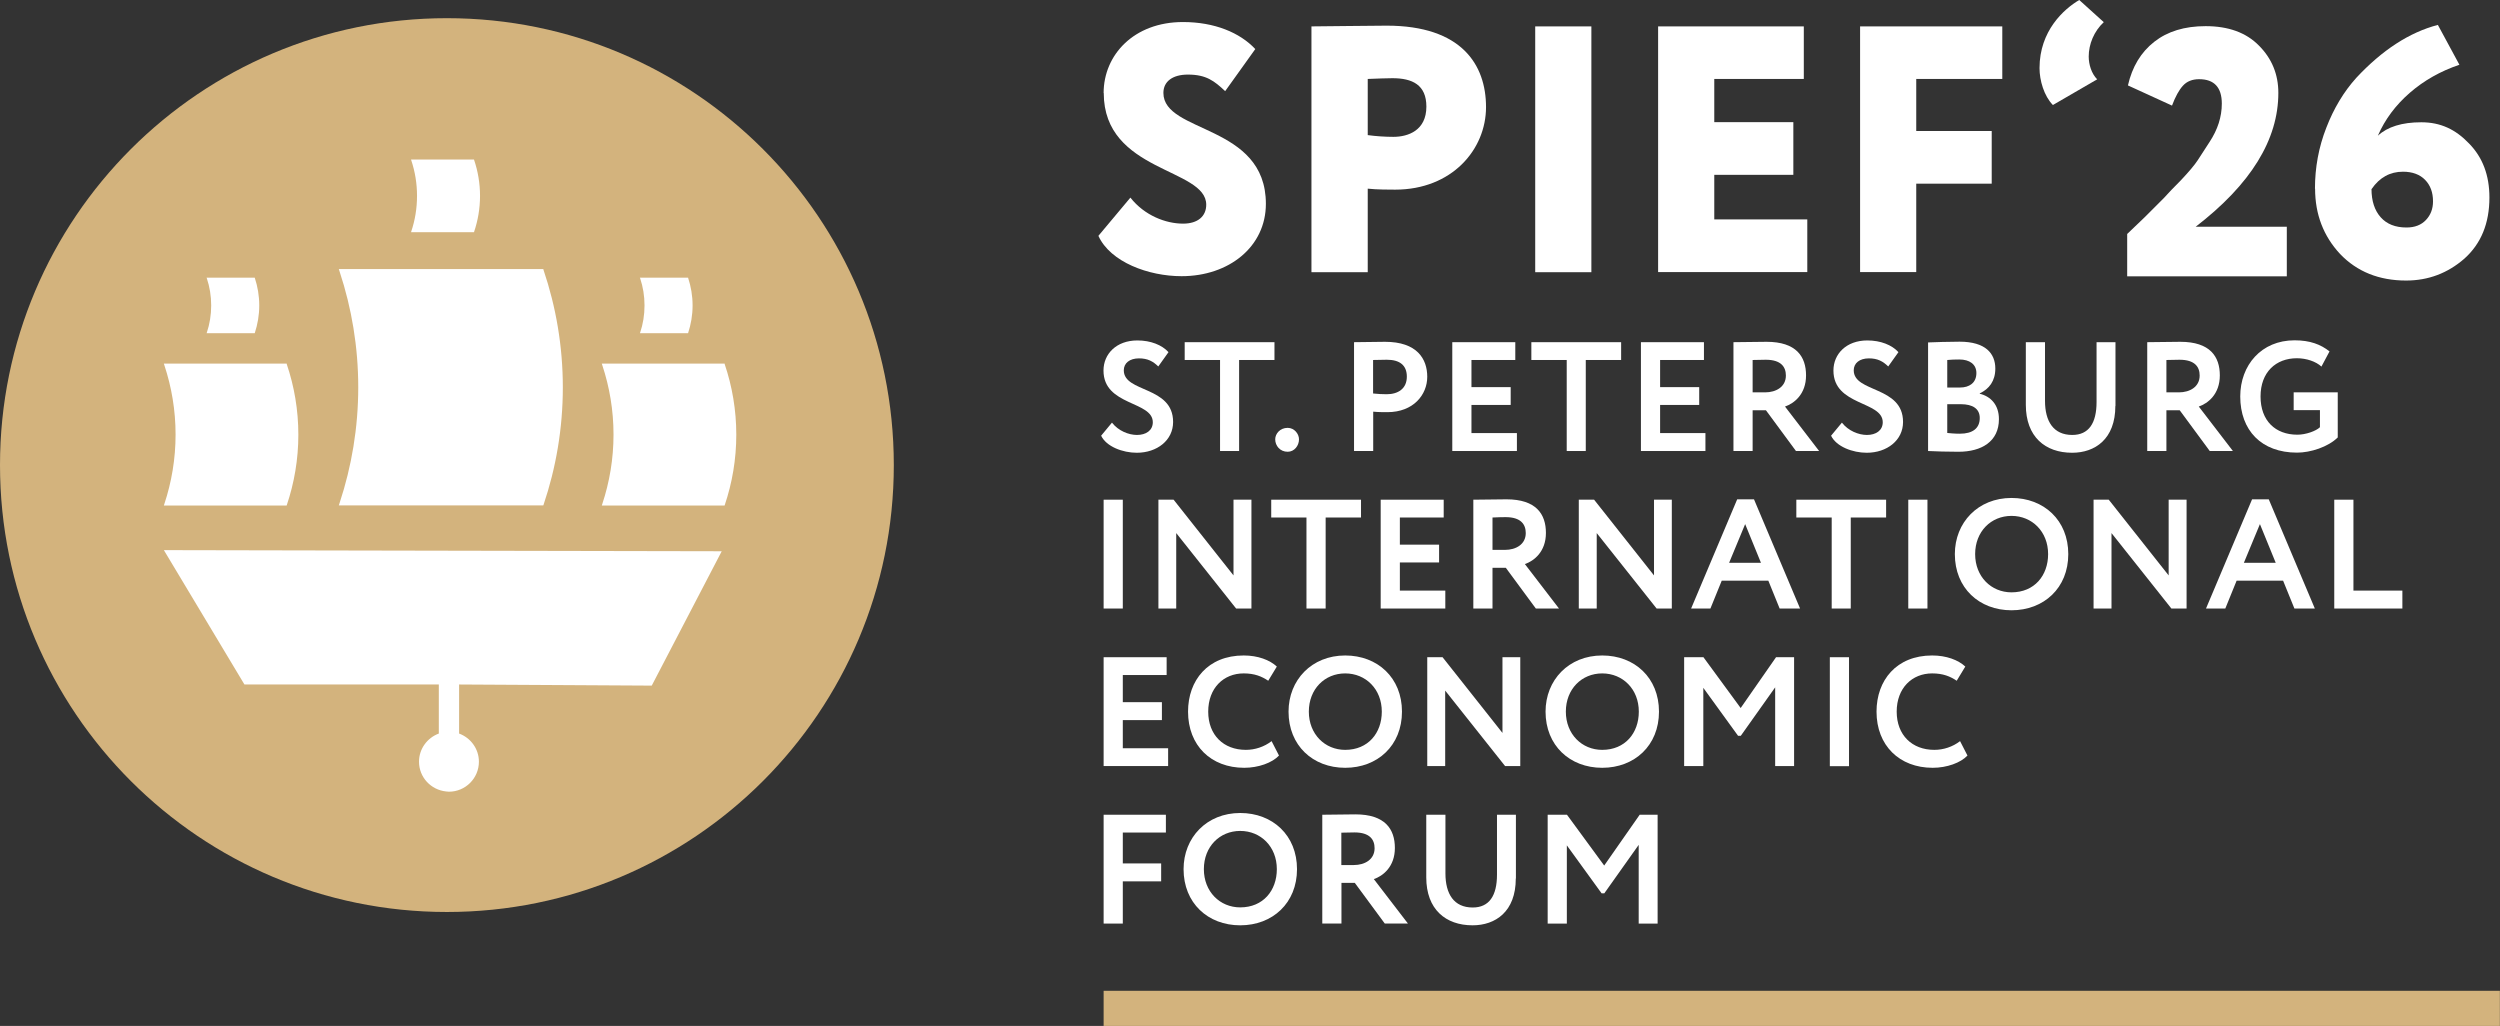<?xml version="1.0" encoding="UTF-8"?>
<svg id="Layer_1" xmlns="http://www.w3.org/2000/svg" viewBox="0 0 200.77 82.39">
  <rect x="0" y="0" width="200.77" height="82.39" fill="#333333" stroke="none"/>
  <defs>
    <style>
      .cls-1 {
        fill: #fff;
      }

      .cls-2 {
        fill: #d3b37d;
      }
    </style>
  </defs>
  <rect class="cls-2" x="88.63" y="79.57" width="112.13" height="2.82"/>
  <path class="cls-1" d="M88.63,7.47c0-3.05,2.42-5.7,6.37-5.7,2.54,0,4.57.85,5.81,2.17l-2.42,3.38c-.87-.82-1.52-1.33-2.99-1.33-1.24,0-1.97.56-1.97,1.47,0,3.27,8.23,2.48,8.23,8.91,0,3.44-2.96,5.81-6.77,5.81-2.65,0-5.72-1.13-6.68-3.24l2.57-3.07c1.13,1.44,2.85,2.09,4.23,2.09,1.18,0,1.86-.59,1.86-1.52,0-2.96-8.23-2.59-8.23-8.97"/>
  <path class="cls-1" d="M105.32,21.85V2.12c1.1,0,4.51-.06,6.04-.06,6.01,0,7.98,3.13,7.98,6.54s-2.74,6.63-7.3,6.63c-.42,0-1.49,0-2.2-.08v6.71h-4.51ZM109.84,6.34v4.51c.65.09,1.41.14,2.06.14,1.18,0,2.65-.51,2.65-2.43,0-1.75-1.13-2.28-2.73-2.28-.59,0-1.04.03-1.97.06"/>
  <rect class="cls-1" x="123.29" y="2.12" width="4.51" height="19.74"/>
  <polygon class="cls-1" points="133.16 2.12 144.86 2.12 144.86 6.34 137.67 6.34 137.67 9.81 144.02 9.81 144.02 14.04 137.67 14.04 137.67 17.62 145.14 17.62 145.14 21.85 133.16 21.85 133.16 2.12"/>
  <polygon class="cls-1" points="149.38 2.12 160.8 2.12 160.8 6.34 153.89 6.34 153.89 10.52 159.95 10.52 159.95 14.75 153.89 14.75 153.89 21.85 149.38 21.85 149.38 2.12"/>
  <path class="cls-1" d="M164.86,8.43c-.71-.73-1.07-1.97-1.07-2.96,0-2.99,1.95-4.74,3.19-5.47l1.97,1.78c-.79.73-1.21,1.78-1.21,2.76,0,.65.23,1.38.68,1.83l-3.55,2.06Z"/>
  <path class="cls-1" d="M88.62,29.75c0-1.31,1.02-2.41,2.72-2.41,1.07,0,1.97.36,2.5.94l-.82,1.15c-.42-.41-.85-.65-1.55-.65-.76,0-1.22.39-1.22.96,0,1.81,3.96,1.24,3.96,4.15,0,1.47-1.29,2.47-2.92,2.47-1.12,0-2.44-.49-2.86-1.37l.87-1.05c.51.66,1.34.99,2.01.99.72,0,1.27-.36,1.27-1.02,0-1.72-3.96-1.3-3.96-4.15"/>
  <polygon class="cls-1" points="95.14 27.48 102.35 27.48 102.35 28.91 99.51 28.91 99.51 36.22 97.98 36.22 97.98 28.91 95.14 28.91 95.14 27.48"/>
  <path class="cls-1" d="M103.41,34.36c.54,0,.91.49.91.92,0,.51-.37,1-.91,1-.62,0-1-.49-1-1,0-.44.38-.92,1-.92"/>
  <path class="cls-1" d="M108.74,36.22v-8.74c.49,0,1.87-.03,2.49-.03,2.57,0,3.39,1.37,3.39,2.81s-1.11,2.84-3.2,2.84c-.26,0-.76,0-1.14-.04v3.16h-1.54ZM110.27,28.91v2.69c.36.04.74.06,1.09.06.91,0,1.62-.44,1.62-1.41,0-.91-.56-1.36-1.61-1.36-.31,0-.69.01-1.1.02"/>
  <polygon class="cls-1" points="116.63 27.48 121.69 27.48 121.69 28.91 118.17 28.91 118.17 31.09 121.32 31.09 121.32 32.52 118.17 32.52 118.17 34.78 121.82 34.78 121.82 36.22 116.63 36.22 116.63 27.48"/>
  <polygon class="cls-1" points="122.98 27.48 130.19 27.48 130.19 28.91 127.35 28.91 127.35 36.22 125.82 36.22 125.82 28.91 122.98 28.91 122.98 27.48"/>
  <polygon class="cls-1" points="131.78 27.48 136.84 27.48 136.84 28.91 133.32 28.91 133.32 31.09 136.46 31.09 136.46 32.52 133.32 32.52 133.32 34.78 136.96 34.78 136.96 36.22 131.78 36.22 131.78 27.48"/>
  <path class="cls-1" d="M139.21,36.22v-8.74c.49,0,2.41-.03,2.66-.03,2.39,0,3.17,1.19,3.17,2.7s-.96,2.25-1.69,2.5l2.74,3.57h-1.86l-2.41-3.27h-1.07v3.27h-1.54ZM140.75,28.91v2.6h1c.89,0,1.67-.45,1.67-1.35,0-.69-.38-1.27-1.62-1.27-.29,0-.64.01-1.05.02"/>
  <path class="cls-1" d="M147.24,29.75c0-1.31,1.02-2.41,2.72-2.41,1.07,0,1.97.36,2.5.94l-.82,1.15c-.42-.41-.85-.65-1.55-.65-.76,0-1.22.39-1.22.96,0,1.81,3.96,1.24,3.96,4.15,0,1.47-1.29,2.47-2.92,2.47-1.12,0-2.44-.49-2.86-1.37l.87-1.05c.51.66,1.34.99,2.01.99.72,0,1.27-.36,1.27-1.02,0-1.72-3.96-1.3-3.96-4.15"/>
  <path class="cls-1" d="M154.85,27.5c.49-.02,1.65-.06,2.52-.06,2.09,0,2.87.95,2.87,2.16,0,1-.5,1.64-1.25,1.99v.03c.86.21,1.54.87,1.54,2.04,0,1.8-1.4,2.62-3.25,2.62-.8,0-1.92-.03-2.44-.06v-8.71ZM156.38,28.91v2.21h1.04c.71,0,1.3-.36,1.3-1.16,0-.71-.55-1.09-1.37-1.09-.35,0-.69.01-.96.04M156.38,32.46v2.31c.21.02.57.06,1.01.06,1.04,0,1.6-.44,1.6-1.26,0-.74-.56-1.11-1.52-1.11h-1.09Z"/>
  <path class="cls-1" d="M169.88,32.6c0,2.67-1.64,3.76-3.47,3.76-2.17,0-3.72-1.29-3.72-3.85v-5.03h1.54v4.71c0,1.64.67,2.74,2.19,2.74,1.32,0,1.95-.94,1.95-2.64v-4.81h1.52v5.12Z"/>
  <path class="cls-1" d="M172.44,36.22v-8.74c.49,0,2.41-.03,2.66-.03,2.39,0,3.17,1.19,3.17,2.7s-.96,2.25-1.69,2.5l2.74,3.57h-1.86l-2.41-3.27h-1.07v3.27h-1.54ZM173.98,28.91v2.6h1c.89,0,1.67-.45,1.67-1.35,0-.69-.38-1.27-1.62-1.27-.29,0-.64.01-1.05.02"/>
  <path class="cls-1" d="M184.19,31.51h3.55v3.62c-.78.77-2.19,1.22-3.27,1.22-2.86,0-4.56-1.79-4.56-4.51,0-2.51,1.69-4.51,4.36-4.51,1.25,0,2.1.33,2.81.89l-.65,1.22c-.44-.41-1.21-.67-1.97-.67-1.69,0-2.92,1.12-2.92,3.07s1.19,3.07,2.96,3.07c.67,0,1.49-.29,1.81-.6v-1.37h-2.11v-1.44Z"/>
  <rect class="cls-1" x="88.63" y="40.13" width="1.54" height="8.74"/>
  <polygon class="cls-1" points="99.27 48.87 94.46 42.81 94.46 48.87 93.03 48.87 93.03 40.13 94.25 40.13 99.06 46.21 99.06 40.13 100.5 40.13 100.5 48.87 99.27 48.87"/>
  <polygon class="cls-1" points="102.09 40.13 109.3 40.13 109.3 41.56 106.46 41.56 106.46 48.87 104.92 48.87 104.92 41.56 102.09 41.56 102.09 40.13"/>
  <polygon class="cls-1" points="110.88 40.13 115.94 40.13 115.94 41.56 112.42 41.56 112.42 43.74 115.57 43.74 115.57 45.17 112.42 45.17 112.42 47.43 116.07 47.43 116.07 48.87 110.88 48.87 110.88 40.13"/>
  <path class="cls-1" d="M118.32,48.87v-8.74c.49,0,2.41-.03,2.66-.03,2.39,0,3.17,1.19,3.17,2.7s-.96,2.25-1.69,2.5l2.74,3.57h-1.86l-2.41-3.27h-1.07v3.27h-1.54ZM119.86,41.56v2.6h1c.89,0,1.67-.45,1.67-1.35,0-.69-.38-1.28-1.62-1.28-.29,0-.64.01-1.05.03"/>
  <polygon class="cls-1" points="133.04 48.87 128.23 42.81 128.23 48.87 126.79 48.87 126.79 40.13 128.02 40.13 132.83 46.21 132.83 40.13 134.26 40.13 134.26 48.87 133.04 48.87"/>
  <path class="cls-1" d="M139.51,40.1h1.35l3.7,8.77h-1.64l-.91-2.24h-3.74l-.91,2.24h-1.55l3.7-8.77ZM138.86,45.2h2.56l-1.27-3.11-1.29,3.11Z"/>
  <polygon class="cls-1" points="144.26 40.13 151.47 40.13 151.47 41.56 148.63 41.56 148.63 48.87 147.1 48.87 147.1 41.56 144.26 41.56 144.26 40.13"/>
  <rect class="cls-1" x="153.25" y="40.13" width="1.54" height="8.74"/>
  <path class="cls-1" d="M161.54,39.99c2.6,0,4.56,1.79,4.56,4.51s-1.96,4.51-4.56,4.51-4.55-1.79-4.55-4.51c0-2.54,1.86-4.51,4.55-4.51M161.54,47.57c1.84,0,2.94-1.35,2.94-3.07,0-1.81-1.29-3.07-2.94-3.07s-2.92,1.26-2.92,3.07,1.29,3.07,2.92,3.07"/>
  <polygon class="cls-1" points="174.38 48.87 169.57 42.81 169.57 48.87 168.13 48.87 168.13 40.13 169.35 40.13 174.16 46.21 174.16 40.13 175.6 40.13 175.6 48.87 174.38 48.87"/>
  <path class="cls-1" d="M180.85,40.1h1.35l3.7,8.77h-1.64l-.91-2.24h-3.73l-.91,2.24h-1.55l3.7-8.77ZM180.2,45.2h2.56l-1.27-3.11-1.29,3.11Z"/>
  <polygon class="cls-1" points="187.46 40.13 189 40.13 189 47.43 192.93 47.43 192.93 48.87 187.46 48.87 187.46 40.13"/>
  <polygon class="cls-1" points="88.63 52.78 93.69 52.78 93.69 54.21 90.17 54.21 90.17 56.39 93.31 56.39 93.31 57.83 90.17 57.83 90.17 60.09 93.81 60.09 93.81 61.52 88.63 61.52 88.63 52.78"/>
  <path class="cls-1" d="M102.72,60.67c-.55.59-1.66.99-2.8.99-2.67,0-4.51-1.79-4.51-4.51,0-2.51,1.59-4.51,4.47-4.51,1.14,0,2.09.36,2.66.89l-.69,1.14c-.52-.35-1.1-.59-1.97-.59-1.62,0-2.85,1.18-2.85,3.07s1.24,3.07,3.02,3.07c.74,0,1.47-.24,2.07-.7l.59,1.15Z"/>
  <path class="cls-1" d="M108.03,52.64c2.6,0,4.56,1.79,4.56,4.51s-1.96,4.51-4.56,4.51-4.55-1.79-4.55-4.51c0-2.54,1.86-4.51,4.55-4.51M108.03,60.22c1.84,0,2.94-1.35,2.94-3.07,0-1.81-1.29-3.07-2.94-3.07s-2.92,1.26-2.92,3.07,1.29,3.07,2.92,3.07"/>
  <polygon class="cls-1" points="120.87 61.52 116.06 55.46 116.06 61.52 114.62 61.52 114.62 52.78 115.85 52.78 120.66 58.86 120.66 52.78 122.09 52.78 122.09 61.52 120.87 61.52"/>
  <path class="cls-1" d="M128.67,52.64c2.6,0,4.56,1.79,4.56,4.51s-1.96,4.51-4.56,4.51-4.55-1.79-4.55-4.51c0-2.54,1.86-4.51,4.55-4.51M128.67,60.22c1.84,0,2.94-1.35,2.94-3.07,0-1.81-1.29-3.07-2.94-3.07s-2.92,1.26-2.92,3.07,1.29,3.07,2.92,3.07"/>
  <polygon class="cls-1" points="135.25 52.78 136.8 52.78 139.79 56.86 142.63 52.78 144.08 52.78 144.08 61.52 142.56 61.52 142.56 55.2 139.8 59.09 139.58 59.09 136.79 55.24 136.79 61.52 135.25 61.52 135.25 52.78"/>
  <rect class="cls-1" x="146.95" y="52.78" width="1.54" height="8.75"/>
  <path class="cls-1" d="M158.01,60.67c-.55.59-1.66.99-2.8.99-2.67,0-4.51-1.79-4.51-4.51,0-2.51,1.59-4.51,4.47-4.51,1.14,0,2.09.36,2.66.89l-.69,1.14c-.52-.35-1.1-.59-1.97-.59-1.62,0-2.85,1.18-2.85,3.07s1.24,3.07,3.02,3.07c.74,0,1.47-.24,2.07-.7l.59,1.15Z"/>
  <polygon class="cls-1" points="88.63 65.43 93.63 65.43 93.63 66.86 90.17 66.86 90.17 69.34 93.25 69.34 93.25 70.78 90.17 70.78 90.17 74.17 88.63 74.17 88.63 65.43"/>
  <path class="cls-1" d="M99.6,65.29c2.6,0,4.56,1.79,4.56,4.51s-1.96,4.51-4.56,4.51-4.55-1.79-4.55-4.51c0-2.54,1.86-4.51,4.55-4.51M99.6,72.87c1.84,0,2.94-1.35,2.94-3.07,0-1.81-1.29-3.07-2.94-3.07s-2.92,1.26-2.92,3.07,1.29,3.07,2.92,3.07"/>
  <path class="cls-1" d="M106.19,74.17v-8.74c.49,0,2.41-.03,2.66-.03,2.39,0,3.17,1.19,3.17,2.7s-.96,2.25-1.69,2.5l2.74,3.57h-1.86l-2.41-3.27h-1.07v3.27h-1.54ZM107.72,66.87v2.6h1c.89,0,1.67-.45,1.67-1.35,0-.69-.38-1.27-1.62-1.27-.29,0-.64.01-1.05.02"/>
  <path class="cls-1" d="M121.73,70.55c0,2.67-1.64,3.76-3.47,3.76-2.17,0-3.72-1.29-3.72-3.85v-5.03h1.54v4.71c0,1.64.67,2.74,2.19,2.74,1.32,0,1.95-.94,1.95-2.64v-4.81h1.52v5.12Z"/>
  <polygon class="cls-1" points="124.29 65.43 125.84 65.43 128.83 69.51 131.68 65.43 133.12 65.43 133.12 74.17 131.6 74.17 131.6 67.85 128.84 71.74 128.62 71.74 125.83 67.89 125.83 74.17 124.29 74.17 124.29 65.43"/>
  <path class="cls-2" d="M35.89,1.46C16.07,1.46,0,17.53,0,37.35s16.07,35.89,35.89,35.89,35.89-16.07,35.89-35.89S55.71,1.46,35.89,1.46"/>
  <path class="cls-1" d="M43.65,21.67s-.01-.04-.02-.06h-16.42l.07.22c.96,2.91,1.49,6.03,1.49,9.27s-.53,6.36-1.49,9.27l-.07.22h16.42s.01-.04.02-.05c1-2.96,1.55-6.13,1.55-9.43s-.55-6.47-1.55-9.43"/>
  <path class="cls-1" d="M58.2,29.23s0-.02-.01-.03h-9.86l.04.13c.58,1.75.9,3.62.9,5.57s-.32,3.82-.9,5.57l-.04.13h9.86s0-.02.01-.03c.6-1.78.93-3.68.93-5.66s-.33-3.89-.93-5.66"/>
  <path class="cls-1" d="M23.03,29.23s0-.02-.01-.03h-9.86l.04.13c.58,1.75.9,3.62.9,5.57s-.32,3.82-.9,5.57l-.04.13h9.86s0-.02.01-.03c.6-1.78.93-3.68.93-5.66s-.33-3.89-.93-5.66"/>
  <path class="cls-1" d="M20.46,22.31s0,0,0-.01h-3.87l.02.05c.23.69.35,1.42.35,2.18s-.12,1.5-.35,2.18l-.02.05h3.87s0,0,0-.01c.23-.7.36-1.44.36-2.22s-.13-1.52-.36-2.22"/>
  <path class="cls-1" d="M55.26,22.31s0,0,0-.01h-3.87l.02.05c.23.69.35,1.42.35,2.18s-.12,1.5-.35,2.18l-.02.05h3.87s0,0,0-.01c.23-.7.36-1.44.36-2.22s-.13-1.52-.36-2.22"/>
  <path class="cls-1" d="M38.07,12.83s0-.01,0-.02h-5.06l.02.07c.3.9.46,1.85.46,2.85s-.16,1.96-.46,2.85l-.02.07h5.06s0-.01,0-.02c.31-.91.48-1.89.48-2.9s-.17-1.99-.48-2.9"/>
  <path class="cls-1" d="M52.34,55.06l5.62-10.79-44.8-.09,6.47,10.79h15.61v3.94c-.92.34-1.59,1.22-1.59,2.26,0,1.25.95,2.26,2.17,2.39.08,0,.15.02.23.02,0,0,0,0,0,0,0,0,0,0,0,0,1.33,0,2.41-1.08,2.41-2.41,0-1.04-.67-1.92-1.59-2.26v-3.94l15.45.09Z"/>
  <g>
    <path class="cls-1" d="M183.65,22.19h-12.82v-3.4s.48-.46,1.39-1.33l1.56-1.56c.34-.38.79-.85,1.36-1.42.64-.68,1.1-1.22,1.36-1.62l.94-1.45c.66-1,.99-2.03.99-3.09,0-1.3-.61-1.96-1.82-1.96-.55,0-.98.17-1.3.52-.32.35-.61.88-.88,1.6l-3.54-1.62c.34-1.49,1.04-2.66,2.11-3.5,1.07-.84,2.44-1.26,4.13-1.26,1.83,0,3.26.52,4.28,1.56,1.04,1.04,1.56,2.31,1.56,3.8,0,3.76-2.21,7.34-6.64,10.75h7.32v3.97Z"/>
    <path class="cls-1" d="M185.91,15.15c0-1.7.3-3.33.91-4.89.6-1.56,1.41-2.9,2.41-4.01,2.08-2.23,4.26-3.65,6.55-4.25l1.73,3.2c-1.51.51-2.84,1.26-3.98,2.25-1.14.99-2,2.14-2.57,3.45.78-.72,1.94-1.08,3.49-1.08s2.75.57,3.83,1.7c1.1,1.12,1.64,2.56,1.64,4.34,0,2.08-.67,3.71-2.01,4.91-1.34,1.17-2.9,1.76-4.68,1.76-2.17,0-3.94-.71-5.3-2.13-1.34-1.44-2.01-3.19-2.01-5.25ZM190.45,15.18c0,.96.25,1.72.74,2.27.49.55,1.18.82,2.07.82.66,0,1.18-.2,1.56-.6.38-.4.57-.9.57-1.5,0-.72-.21-1.29-.64-1.73-.42-.43-1.02-.65-1.77-.65-1.04,0-1.88.46-2.52,1.39Z"/>
  </g>
</svg>